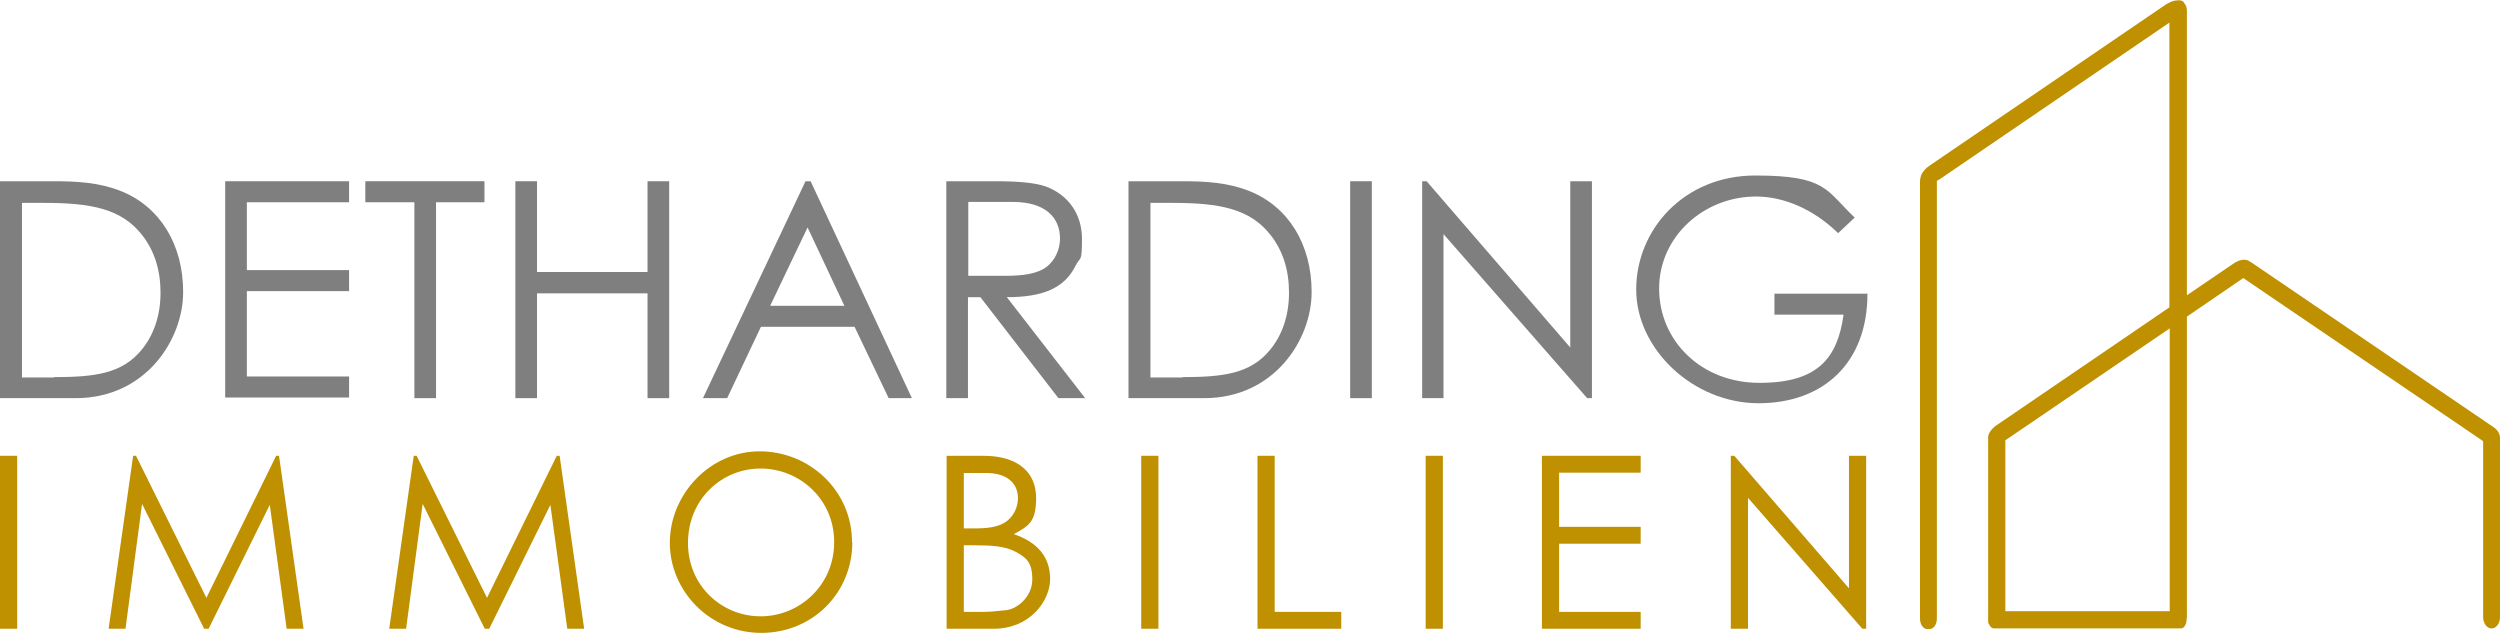 <svg xmlns="http://www.w3.org/2000/svg" xmlns:svg="http://www.w3.org/2000/svg" xmlns:sodipodi="http://sodipodi.sourceforge.net/DTD/sodipodi-0.dtd" xmlns:rdf="http://www.w3.org/1999/02/22-rdf-syntax-ns#" xmlns:inkscape="http://www.inkscape.org/namespaces/inkscape" xmlns:dc="http://purl.org/dc/elements/1.1/" xmlns:cc="http://creativecommons.org/ns#" id="svg8" viewBox="0 0 784.9 198.8"><defs><style>      .st0 {        isolation: isolate;      }      .st1 {        fill: #7f7f7f;      }      .st2 {        fill: #bf9000;      }    </style></defs><g id="g3897"><g id="text12" class="st0"><g class="st0"><path class="st1" d="M0,56.9h16.8c7.5,0,14.4.4,21.2,3.1,12.2,4.9,19.5,16.7,19.5,31.7s-11.8,33.3-33.7,33.3H0V56.9ZM16.9,118.4c12.9,0,21.4-1.1,27.5-8.5,3.9-4.7,6-10.9,6-18s-1.9-13.1-5.7-18c-6.5-8.4-16.1-10.2-30.9-10.2h-6.9v54.8h10.1Z"></path><path class="st1" d="M70.7,56.9h38.9v6.6h-32.1v21.3h32.1v6.6h-32.1v26.8h32.1v6.6h-38.9V56.9Z"></path><path class="st1" d="M114.7,63.5v-6.6h37.4v6.6h-15.2v61.5h-6.8v-61.5h-15.4Z"></path><path class="st1" d="M161.8,56.9h6.8v28.5h34.7v-28.5h6.8v68.1h-6.8v-32.9h-34.7v32.9h-6.8V56.9Z"></path><path class="st1" d="M254.5,56.9l31.8,68.1h-7.3l-10.7-22.4h-29.4l-10.6,22.4h-7.6l32.2-68.1h1.6ZM253.6,71.3l-11.8,24.7h23.3l-11.6-24.7Z"></path><path class="st1" d="M297.1,56.9h15.6c7.1,0,12.5.5,15.8,1.7,7,2.7,11.2,8.7,11.2,16.4s-.5,5.4-2,8.4c-3.5,7.1-10.3,9.9-21.6,9.9l24.6,31.7h-8.4l-24.5-31.7h-3.9v31.7h-6.8V56.9ZM304,63.5v23.1c3.8,0,7.7,0,11.3,0,5.9,0,10.4-.6,13.4-2.9,2.5-2,4.1-5.3,4.1-8.8,0-6.6-4.6-11.5-14.8-11.5h-13.9Z"></path><path class="st1" d="M354.3,56.9h16.8c7.5,0,14.4.4,21.2,3.1,12.2,4.9,19.5,16.7,19.5,31.7s-11.8,33.3-33.7,33.3h-23.8V56.9ZM371.2,118.4c12.9,0,21.4-1.1,27.5-8.5,3.9-4.7,6-10.9,6-18s-1.9-13.1-5.7-18c-6.5-8.4-16.1-10.2-30.9-10.2h-6.9v54.8h10.1Z"></path><path class="st1" d="M423.9,56.9h6.8v68.1h-6.8V56.9Z"></path><path class="st1" d="M446.5,125V56.9h1.4l45.1,52.2v-52.2h6.8v68.1h-1.5l-45.1-51.5v51.5h-6.8Z"></path><path class="st1" d="M586.3,92.3c0,21.6-13.8,34.3-34.2,34.3s-38.4-16.9-38.4-35.7,15-35.8,37.4-35.8,22.1,4.6,31.2,13.2l-5.2,4.9c-7.7-7.5-17-11.5-25.8-11.5-16.3,0-30.4,12.5-30.4,28.9s13.2,29.6,31.5,29.6,24.5-7.7,26.4-21.4h-21.7v-6.6h29.4Z"></path></g></g><g id="text16" class="st0"><g class="st0"><path class="st2" d="M0,143.1h5.4v54.3H0v-54.3Z"></path><path class="st2" d="M34.1,197.4l7.7-54.3h.9l22.1,44.6,21.9-44.6h.9l7.7,54.3h-5.3l-5.3-38.9-19.2,38.9h-1.4l-19.5-39.2-5.2,39.2h-5.3Z"></path><path class="st2" d="M122.2,197.4l7.7-54.3h.9l22.1,44.6,21.9-44.6h.9l7.7,54.3h-5.3l-5.3-38.9-19.2,38.9h-1.4l-19.5-39.2-5.2,39.2h-5.3Z"></path><path class="st2" d="M267.6,170.2c0,16-12.5,28.5-28.6,28.5s-28.7-13.1-28.7-28.3,12.6-28.7,28.2-28.7,29,12.3,29,28.5ZM216,170.5c0,13.4,10.6,23,22.8,23s23.1-9.7,23.1-23.3-11-23.1-23.1-23.1-22.8,9.5-22.8,23.4Z"></path><path class="st2" d="M297.2,197.4v-54.3h11.5c11.4,0,16.6,5.6,16.6,13.2s-2.3,8.8-7,11.4c7.6,2.6,11.4,7.3,11.4,14.1s-6.3,15.6-17.7,15.6h-14.9ZM302.6,165.9h3.6c4.1,0,7.3-.5,9.5-2,2.4-1.6,3.9-4.5,3.9-7.5,0-4.8-3.6-7.9-9.9-7.9h-7.1v17.5ZM302.6,192.1h6.6c2.3,0,4.7-.4,6.5-.5,3.6-.3,8.4-4.2,8.4-9.7s-2-6.9-5.3-8.7c-3.2-1.7-7.4-2-12.5-2h-3.7v21Z"></path><path class="st2" d="M358.3,143.1h5.4v54.3h-5.4v-54.3Z"></path><path class="st2" d="M394.8,143.1h5.4v49h20.9v5.3h-26.3v-54.3Z"></path><path class="st2" d="M447.6,143.1h5.4v54.3h-5.4v-54.3Z"></path><path class="st2" d="M484.1,143.1h31v5.3h-25.6v17h25.6v5.3h-25.6v21.4h25.6v5.3h-31v-54.3Z"></path><path class="st2" d="M543.4,197.4v-54.3h1.1l36,41.6v-41.6h5.4v54.3h-1.2l-35.9-41.1v41.1h-5.4Z"></path></g></g></g><path class="st2" d="M784.9,137.5c0-1.1-.6-2.4-1.9-3.3l-76-51.7c-.2-.1-.4-.3-.7-.4-1-.9-3.1-.7-5,.6l-14.7,10V3.4c0-1-.3-1.9-.9-2.5,0,0,0,0,0-.1-.3-.4-.7-.6-1.2-.7,0,0-.1,0-.2,0,0,0-.2,0-.3,0,0,0,0,0-.1,0s-.1,0-.2,0c-1.1,0-2.4.5-3.7,1.3l-74.2,50.6c-1.6,1.1-2.6,2.5-2.8,3.6-.1.4-.2.8-.2,1.3v137.3c0,1.8,1,3.3,2.3,3.3h.7c1.3,0,2.3-1.5,2.3-3.3V56.8s0,0,0,0c.2-.1.4-.3.7-.4l72.3-49.3v89.4l-54.4,37.1c-1.7,1.2-2.7,2.9-2.5,4.1,0,.1,0,.3,0,.4v56.9c0,.3,0,.7.3,1,.3.8.9,1.3,1.6,1.3h.9s0,0,0,0,0,0,0,0h57.7c1,0,1.8-1.3,1.8-2.8,0-.3.1-.6.1-.9v-94.2l17.7-12.1,75.3,51.2v55.3c0,1.9,1.2,3.5,2.6,3.5h.1c1.4,0,2.6-1.6,2.6-3.5v-55.5c0-.3,0-.6,0-.8ZM681.2,191.9h-51.6c0,0,0-53.7,0-53.7,0,0,.1,0,.2-.1l51.4-35v88.8Z"></path></svg>